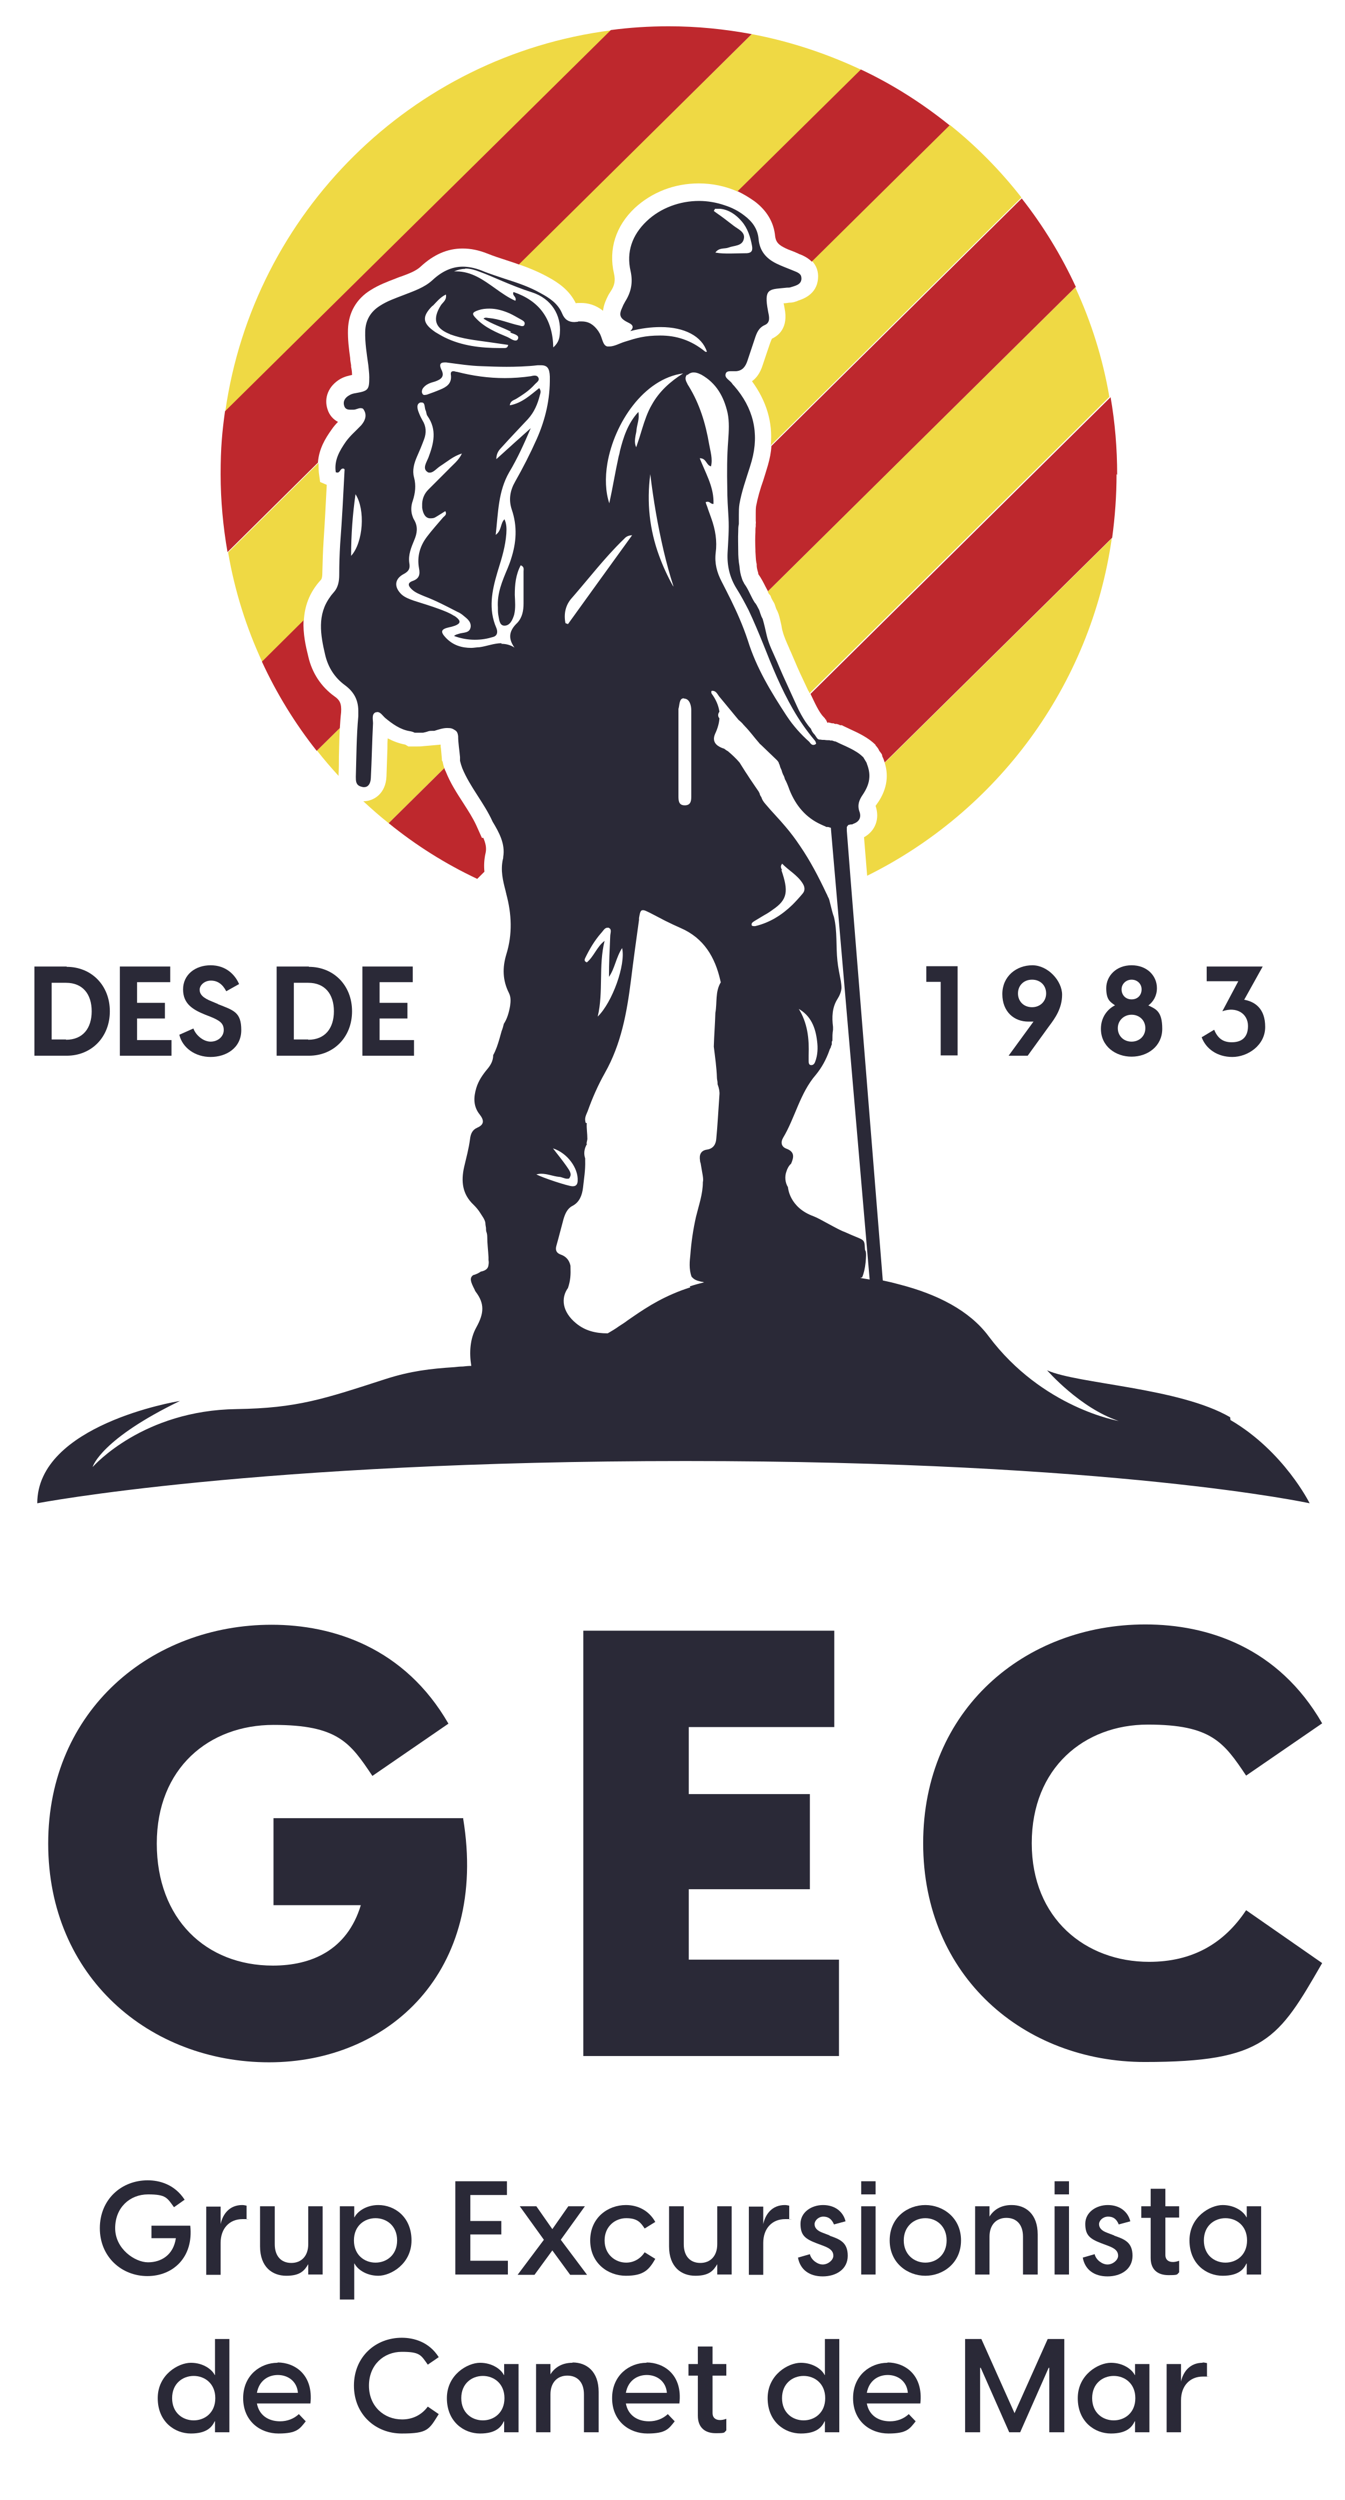 <svg xmlns="http://www.w3.org/2000/svg" id="Capa_1" viewBox="0 0 429.8 798.7"><defs><style>      .st0 {        fill: #be282d;      }      .st1 {        fill: #efd944;      }      .st2 {        fill: #2a2937;      }    </style></defs><g><g><path class="st2" d="M148.1,580.9h-60.7v27.8h27.9c-4.4,14.5-15.9,19.3-28.1,19.3-21.4,0-37.1-14.9-37.1-39s16.7-37.9,37.3-37.9,24.5,5.7,31.6,16.3l24.3-16.7c-14-24.3-36.9-31.6-56.5-31.6-38.3,0-71.4,27.2-71.4,69.9s32.5,69.9,70.6,69.9,70.1-28.9,62-77.9Z"></path><path class="st2" d="M220.1,626v-22.4h38.7v-30.4h-38.7v-21.4h46.5v-30.8h-80.2v135.9h81.7v-30.8h-48Z"></path><path class="st2" d="M367.2,626.8c-20.3,0-37.5-13.8-37.5-37.9s16.8-37.9,37.1-37.9,24.3,5.7,31.4,16.3l24.3-16.7c-14-24.3-36.6-31.6-56.5-31.6-38.5,0-71,27.2-71,69.9s32.4,69.9,70.8,69.9,42.7-7.3,56.7-31.6l-24.3-16.9c-7.1,10.7-17.2,16.5-31,16.5Z"></path></g><g><path class="st2" d="M60.8,711.1h-12.4v4h7.8c-.8,5.4-4.7,7.7-8.9,7.7s-10.5-4.3-10.5-10.9,4.7-10.8,10.5-10.8,6.1,1.1,8.3,4.1l3.4-2.4c-3.2-4.9-8-6.2-11.8-6.2-8.4,0-15.3,6.1-15.3,15.3s7,15.3,15.2,15.3,14.8-6,13.7-16.1Z"></path><path class="st2" d="M77.4,704.5c-4,0-6.2,2.8-6.9,6.1v-5.6h-4.6v21.8h4.6v-10.2c0-4.6,2.8-7.6,7-7.6s.9,0,1.3.1v-4.4c-.5-.1-.9-.2-1.4-.2Z"></path><path class="st2" d="M98.5,704.9v12.1c0,3.8-2.2,6-5.4,6s-5.3-2.1-5.3-6v-12.1h-4.7v12.8c0,6.6,3.9,9.4,8.4,9.4s5.8-1.7,7-3.7v3.3h4.6v-21.8h-4.6Z"></path><path class="st2" d="M120.9,704.5c-4,0-6.8,2.2-7.6,3.9h-.1v-3.5h-4.6v29.8h4.6v-11.5h.1c.8,1.7,3.6,3.9,7.6,3.9s10.6-3.8,10.6-11.3-5.4-11.3-10.6-11.3ZM120,722.9c-3.5,0-6.9-2.4-6.9-7.1s3.4-7.1,6.9-7.1,6.9,2.4,6.9,7.1-3.4,7.1-6.9,7.1Z"></path><path class="st2" d="M150.3,722.3v-8.4h9.9v-4.3h-9.9v-8.3h11.7v-4.4h-16.5v29.8h16.8v-4.4h-12.1Z"></path><path class="st2" d="M179.2,715.6l7.7-10.7h-5.3l-5.1,7.3-5.1-7.3h-5.3l7.7,10.7-8.4,11.2h5.4l5.7-7.8,5.7,7.8h5.4l-8.4-11.2Z"></path><path class="st2" d="M200.1,722.9c-3.5,0-6.9-2.6-6.9-7.1s3.4-7.1,6.9-7.1,4.6,1.3,5.9,3.3l3.4-2.1c-2-3.6-5.5-5.4-9.4-5.4-5.7,0-11.4,4-11.4,11.3s5.7,11.3,11.4,11.3,7.4-1.9,9.4-5.4l-3.4-2.1c-1.3,2-3.4,3.3-5.9,3.3Z"></path><path class="st2" d="M229.2,704.9v12.1c0,3.8-2.2,6-5.4,6s-5.3-2.1-5.3-6v-12.1h-4.7v12.8c0,6.6,3.9,9.4,8.4,9.4s5.8-1.7,7-3.7v3.3h4.6v-21.8h-4.6Z"></path><path class="st2" d="M250.8,704.5c-4,0-6.2,2.8-6.9,6.1v-5.6h-4.6v21.8h4.6v-10.2c0-4.6,2.8-7.6,7-7.6s.9,0,1.3.1v-4.4c-.5-.1-.9-.2-1.4-.2Z"></path><path class="st2" d="M265.1,714.2l-2.1-.8c-2-.7-2.7-1.7-2.7-2.8s1.2-2.4,2.8-2.4,2.7.8,3.4,2.5l3.7-1c-.8-3.2-3.5-5.2-7.2-5.2s-7.2,2.3-7.2,6,1.5,4.8,5.1,6.2l2.4.9c2.1.8,3,1.7,3,3.1s-1.7,2.8-3.4,2.8-3.7-1.5-4.1-3.3l-3.8,1.1c.7,3.9,3.7,6,7.9,6s8-2.2,8-6.6-2.7-5.3-5.8-6.4Z"></path><path class="st2" d="M275.2,704.9v21.8h4.6v-21.8h-4.6ZM275.2,696.9v4.2h4.6v-4.2h-4.6Z"></path><path class="st2" d="M295.7,704.5c-5.7,0-11.4,4-11.4,11.3s5.8,11.3,11.4,11.3,11.4-4,11.4-11.3-5.8-11.3-11.4-11.3ZM295.7,722.9c-3.6,0-6.9-2.6-6.9-7.1s3.3-7.1,6.9-7.1,6.8,2.6,6.8,7.1-3.2,7.1-6.8,7.1Z"></path><path class="st2" d="M323.2,704.5c-3.5,0-5.8,1.7-7,3.7v-3.3h-4.6v21.8h4.6v-12.1c0-3.8,2.2-6,5.4-6s5.3,2.1,5.3,6v12.1h4.7v-12.8c0-6.6-3.9-9.4-8.3-9.4Z"></path><path class="st2" d="M337,704.9v21.8h4.6v-21.8h-4.6ZM337,696.9v4.2h4.6v-4.2h-4.6Z"></path><path class="st2" d="M356,714.2l-2.1-.8c-2-.7-2.7-1.7-2.7-2.8s1.2-2.4,2.9-2.4,2.7.8,3.4,2.5l3.7-1c-.8-3.2-3.5-5.2-7.2-5.2s-7.2,2.3-7.2,6,1.5,4.8,5.1,6.2l2.4.9c2.1.8,3,1.7,3,3.1s-1.7,2.8-3.4,2.8-3.7-1.5-4.1-3.3l-3.8,1.1c.7,3.9,3.7,6,7.9,6s8-2.2,8-6.6-2.7-5.3-5.8-6.4Z"></path><path class="st2" d="M376.8,708.6v-3.7h-4.4v-5.6h-4.7v5.6h-3v3.7h3v12.8c0,3.9,2.4,5.5,5.7,5.5s2.6-.2,3.4-.9v-3.7c-.8.3-1.5.4-2,.4-1.7,0-2.4-1-2.4-2.2v-12h4.4Z"></path><path class="st2" d="M398.4,704.9v3.5h-.1c-.8-1.7-3.6-3.9-7.6-3.9s-10.6,3.8-10.6,11.3,5.4,11.3,10.6,11.3,6.8-2.2,7.6-3.9h.1v3.5h4.6v-21.8h-4.6ZM391.6,722.9c-3.5,0-6.9-2.4-6.9-7.1s3.4-7.1,6.9-7.1,6.9,2.4,6.9,7.1-3.4,7.1-6.9,7.1Z"></path><path class="st2" d="M68.7,747.3v11.5h-.1c-.8-1.7-3.6-3.9-7.6-3.9s-10.6,3.8-10.6,11.3,5.4,11.3,10.6,11.3,6.8-2.2,7.6-3.9h.1v3.5h4.6v-29.8h-4.6ZM61.9,773.3c-3.5,0-6.9-2.4-6.9-7.1s3.4-7.1,6.9-7.1,6.9,2.4,6.9,7.1-3.4,7.1-6.9,7.1Z"></path><path class="st2" d="M88.7,754.9c-5.5,0-11,4-11,11.3s5.4,11.3,11.3,11.3,6.8-1.5,8.7-3.9l-2.2-2.3c-1.6,1.5-3.7,2.3-6,2.3-3.7,0-6.7-1.9-7.4-5.7h17.1c1-9.2-5-13.1-10.5-13.1ZM82.1,764.5c.7-3.9,3.6-5.7,6.7-5.7s6.1,1.9,6.4,5.7h-13.1Z"></path><path class="st2" d="M128.5,773c-5.8,0-10.6-4.2-10.6-10.8s4.7-10.8,10.5-10.8,6.1,1,8.3,4.1l3.5-2.4c-3.1-4.9-8-6.2-11.8-6.2-8.4,0-15.3,6.1-15.3,15.3s6.9,15.3,15.3,15.3,8.7-1.3,11.8-6.2l-3.5-2.4c-2.2,3-5.3,4.1-8.2,4.1Z"></path><path class="st2" d="M161.1,755.3v3.5h-.1c-.8-1.7-3.6-3.9-7.6-3.9s-10.6,3.8-10.6,11.3,5.4,11.3,10.6,11.3,6.8-2.2,7.6-3.9h.1v3.5h4.6v-21.8h-4.6ZM154.3,773.3c-3.5,0-6.9-2.4-6.9-7.1s3.4-7.1,6.9-7.1,6.9,2.4,6.9,7.1-3.4,7.1-6.9,7.1Z"></path><path class="st2" d="M182.9,754.9c-3.5,0-5.8,1.7-7,3.7v-3.3h-4.6v21.8h4.6v-12.1c0-3.8,2.2-6,5.4-6s5.3,2.1,5.3,6v12.1h4.7v-12.9c0-6.6-3.9-9.4-8.3-9.4Z"></path><path class="st2" d="M206.6,754.9c-5.5,0-11,4-11,11.3s5.4,11.3,11.3,11.3,6.8-1.5,8.7-3.9l-2.2-2.3c-1.6,1.5-3.7,2.3-6,2.3-3.7,0-6.7-1.9-7.4-5.7h17.1c1.1-9.2-5-13.1-10.5-13.1ZM200,764.5c.7-3.9,3.6-5.7,6.7-5.7s6.1,1.9,6.4,5.7h-13.1Z"></path><path class="st2" d="M232.1,759v-3.7h-4.4v-5.6h-4.7v5.6h-3v3.7h3v12.8c0,3.9,2.4,5.6,5.7,5.6s2.6-.2,3.4-.9v-3.7c-.8.3-1.5.4-2,.4-1.7,0-2.4-1-2.4-2.2v-12h4.4Z"></path><path class="st2" d="M263.6,747.3v11.5h-.1c-.8-1.7-3.6-3.9-7.6-3.9s-10.6,3.8-10.6,11.3,5.4,11.3,10.6,11.3,6.8-2.2,7.6-3.9h.1v3.5h4.6v-29.8h-4.6ZM256.8,773.3c-3.5,0-6.9-2.4-6.9-7.1s3.4-7.1,6.9-7.1,6.9,2.4,6.9,7.1-3.4,7.1-6.9,7.1Z"></path><path class="st2" d="M283.6,754.9c-5.5,0-11,4-11,11.3s5.4,11.3,11.3,11.3,6.8-1.5,8.7-3.9l-2.2-2.3c-1.6,1.5-3.7,2.3-6,2.3-3.7,0-6.7-1.9-7.4-5.7h17.1c1-9.2-5-13.1-10.5-13.1ZM277,764.5c.7-3.9,3.6-5.7,6.7-5.7s6.1,1.9,6.4,5.7h-13.1Z"></path><path class="st2" d="M334.8,747.3l-10.6,23.7-10.6-23.7h-5.2v29.8h4.8v-20.6h.2l9.1,20.6h3.5l9.1-20.6h.2v20.6h4.8v-29.8h-5.2Z"></path><path class="st2" d="M362.7,755.3v3.5h-.1c-.8-1.7-3.6-3.9-7.6-3.9s-10.6,3.8-10.6,11.3,5.4,11.3,10.6,11.3,6.8-2.2,7.6-3.9h.1v3.5h4.6v-21.8h-4.6ZM355.9,773.3c-3.5,0-6.9-2.4-6.9-7.1s3.4-7.1,6.9-7.1,6.9,2.4,6.9,7.1-3.4,7.1-6.9,7.1Z"></path><path class="st2" d="M384.3,754.9c-4,0-6.2,2.8-6.9,6v-5.6h-4.6v21.8h4.6v-10.2c0-4.6,2.8-7.6,7-7.6s.9,0,1.3.1v-4.4c-.5-.1-.9-.2-1.4-.2Z"></path></g></g><path class="st2" d="M393.1,452.8c-16.3-9.5-48.8-10.6-58.5-15,0,0,10.5,12.1,22.9,16.2,0,0-24.4-4.1-41.6-27.1-6.1-8.2-16.4-13.4-28.4-16.5-.9-.2-1.8-.5-2.7-.7-.9-.2-1.8-.4-2.7-.6l-10.2-127-1.3-16.7c0,0,0-.1,0-.2,0-.1,0-.3,0-.4,0-.1,0-.3,0-.4h0c0-.1,0-.1,0-.1,0,0,0,0,0,0,0-.2.2-.3.3-.5.1-.2.3-.3.5-.3.2,0,.3-.1.5-.1h.3c.2,0,.3-.1.5-.2,2-.7,2.6-2.2,1.9-4-.7-2.1,0-3.7,1.1-5.3,1.2-1.8,2-3.6,2.1-5.5.1-1.4-.2-2.9-.8-4.4,0-.2-.1-.3-.2-.5-.3-.5-.6-1-.9-1.5,0,0-.1-.2-.2-.2-2.2-2.2-5.7-3.4-8.7-4.9-.4,0-.7-.2-1.1-.3-.2,0-.4,0-.6,0,0,0,0,0,0,0,0,0,0,0-.2-.1-.5,0-1.1,0-1.6-.1-.5,0-.9,0-1.3-.1-.1,0-.2,0-.3,0-.5,0-.9-.5-1.1-.9-.2-.2-.3-.5-.5-.7-.5-.5-.9-1.1-1.1-1.7,0,0,0-.1-.1-.2-1.2-1.3-2.2-2.9-3.1-4.5-.5-.9-.9-1.7-1.3-2.6-.9-1.9-1.7-3.8-2.6-5.7-1.3-2.8-2.6-5.7-3.8-8.6-1.2-2.8-2.6-5.4-3.3-8.4-.4-1.8-.8-3.6-1.3-5.3-.3-.5-.5-1-.7-1.6l-.4-1.2c-.3-.6-.6-1.1-.9-1.7,0,0-.2-.2-.2-.3,0,0-.1-.2-.2-.2-1.3-1.9-2-4.2-3.4-6.1,0-.1-.2-.2-.2-.4-.2-.3-.4-.7-.6-1.3-.5-1.4-.7-2.7-.8-4-.3-1.6-.4-3.3-.4-4.9,0-2-.1-4.1,0-6.1,0-.8,0-1.6.2-2.5,0-.3,0-.5,0-.8,0-.7,0-1.3,0-2,0-1.2,0-2.4.2-3.6.7-4,2.1-7.9,3.3-11.7.2-.7.4-1.3.6-2,2.5-9,.5-17-5.6-24-.2-.2-.5-.5-.6-.7-.7-1.1-2.6-1.8-2.1-3.2.2-.7.9-.8,1.6-.8s1,0,1.4,0,.3,0,.4,0c2-.2,2.9-1.5,3.5-3.2.8-2.4,1.6-4.8,2.4-7.2.6-1.8,1.2-3.5,3.3-4.4,1.7-.8,1.3-2.6,1-4-.1-.6-.2-1.2-.3-1.7-1-6.3,1.2-5.6,6.3-6.2,0,0,.2,0,.2,0,.3,0,.6,0,.9-.1,1.5-.5,3.4-.8,3.5-2.7,0-.6-.1-1.1-.4-1.4-.6-.7-1.7-1-2.6-1.4-1.7-.7-3.4-1.3-5-2.1-3.3-1.6-5.4-4.1-5.7-7.9-.3-3.2-2-5.5-4.5-7.4-1.9-1.5-4.1-2.6-6.3-3.3-2.6-.9-5.5-1.4-8.2-1.4-6.1,0-12.3,2.2-16.8,6.5-4.6,4.4-6.5,9.8-5.1,15.9.8,3.6.2,6.7-1.7,9.7-.2.4-.4.7-.6,1.1-.1.2-.2.5-.3.7-1.3,2.7-.8,3.7,2.1,5.1q2.1,1,.4,2.6c3.4-.9,6.7-1.3,9.7-1.3,7.6,0,13.2,2.9,14.8,7.9-.1,0-.3,0-.4,0s0,0-.1,0c-4.6-3.8-9.4-5.2-14.4-5.2s-7.6.8-11.4,2c-1.6.5-3.3,1.5-4.9,1.5s-.4,0-.6,0c-1.6-.3-1.6-2.9-2.6-4.4-.1-.2-.2-.3-.3-.5-1.4-2-3-3.1-5.3-3.1s-.8,0-1.2.1c-.4,0-.8.1-1.2.1-1.8,0-3.1-.8-3.9-2.8-1.3-3.1-4-4.9-6.8-6.4-3.5-2-7.3-3.3-11.1-4.5-2.6-.9-5.3-1.7-7.9-2.8-2.1-.8-4.1-1.2-5.9-1.2-3.5,0-6.7,1.5-9.7,4.3-2.6,2.4-6,3.5-9.3,4.8-2.6,1-5.2,1.9-7.5,3.4-3,1.9-4.6,4.6-4.7,8.2-.1,3.6.5,7.2,1,10.8.1,1.3.3,2.5.3,3.8,0,4-.3,4.4-4.3,5.1-.7.1-1.5.3-2.1.7-1.3.7-2.1,1.9-1.6,3.4.3,1,1.1,1.2,1.9,1.2s.8,0,1.1,0c.7,0,1.5-.5,2.2-.5s.9.2,1.2.8c.5.9.5,1.9.2,2.7-.2.7-.7,1.4-1.2,2-1.6,1.7-3.4,3.2-4.8,5.1-2.1,3-3.9,6.1-3.3,9.9.2,0,.4.1.5.1.9,0,.9-1.3,1.8-1.3h0c.4,0,.6.3.5.6-.4,7.8-.8,15.7-1.4,23.5-.2,3.3-.3,6.6-.3,9.9,0,2.1-.4,4.1-1.8,5.6-.4.5-.8.9-1.1,1.4-4.2,5.7-3.1,12.1-1.6,18.5.9,3.9,3,7.3,6.3,9.7,3.1,2.3,4.4,5,4.3,8.8,0,.4,0,.7,0,1.1-.6,6.4-.6,12.9-.8,19.4,0,1.3,0,2.6,1.6,3.1.3.1.7.2,1,.2,1.3,0,2.1-1,2.2-2.9.3-5.8.4-11.7.7-17.5,0-1.2-.5-2.9.8-3.5.2,0,.4-.1.6-.1,1,0,1.7,1.2,2.5,1.9,2.3,1.9,4.8,3.7,7.8,4.2.7.1,1.2.3,1.6.5.2,0,.5,0,.7,0h0c.7,0,1.3,0,2,0,.1,0,1.3-.3,1.5-.4.5-.2,1-.2,1.6-.2s.3,0,.5,0c1.3-.4,2.7-.9,4.1-.9s1.7.2,2.5.7c.7.4.9,1.1,1,1.9,0,2.2.4,4.4.6,6.7,0,.4,0,.8,0,1.2.2.8.4,1.5.7,2.3,2.5,6.1,7,11.1,9.7,17.1,0,0,0,0,0,0,2.1,3.5,4.1,7.1,3.4,11.3h0c0,.2,0,.5-.1.7-.8,3.6,0,6.9.9,10.3,0,.3.2.6.2.9,1.7,6.3,2,12.8,0,19.2-1.3,4.3-1.2,8.3.8,12.3.7,1.4.6,2.7.4,4.2-.4,2.3-1,4.2-2,5.7-.2.8-.4,1.6-.7,2.3-.2.8-.5,1.7-.7,2.5-.5,1.7-1.1,3.6-2,5.2,0,1.8-.8,3.2-1.9,4.5-1.5,1.8-2.8,3.7-3.5,6-.9,3-1,5.9,1.1,8.5,1.4,1.8,1.5,3.2-.8,4.2-1.6.7-2.1,2-2.3,3.6-.4,3.1-1.2,6-1.9,9-1,4.5-.6,8.6,3,12,.8.8,1.6,1.7,2.2,2.7.3.5.6.9.9,1.4.3.5.6,1.1.7,1.7,0,.5.1,1,.2,1.6,0,0,0,0,0,0,0,.4,0,.8.1,1.2.2.5.3,1.1.3,1.7,0,2.2.3,4.3.4,6.5,0,.3,0,.6,0,.9.1.5.1,1,0,1.5-.1,1.3-1,1.8-2.1,2.1-.1,0-.2,0-.4.1-.7.5-1.6.9-2.4,1.1-1.2.9-.9,2,.5,4.7,0,.2.2.4.3.6,2.9,3.8,2.7,6.9.2,11.4-2,3.6-2.3,8-1.6,12.3-.9,0-1.8.1-2.7.2-.9,0-1.8.1-2.7.2-7.6.5-13.9,1.2-22,3.8-19.8,6.4-28.2,9.3-47.6,9.6-29.9.4-45.5,18-46,18.5.1-.4,2.9-9,27.9-21.1-1.4.2-45.6,7.7-45.6,32.7,0,0,69.7-13.5,207.2-13.5s199.4,13.5,199.4,13.5c0,0-8.2-16.6-25.3-26.6ZM112.2,177.6c0-6.9.5-13.3,1.4-19.7,3.2,4.9,2.5,15.4-1.4,19.7ZM228.5,66.7c.2,0,.4,0,.6,0,.3,0,.7,0,1,0,2.8.3,5,1.8,6.9,4,1.9,2.2,2.8,5,3.3,7.8.3,1.5-.1,2.3-1.6,2.4-1.8,0-3.5.1-5.3.1s-3.1,0-4.8-.3c1.2-1.7,2.9-1.1,4.2-1.6,1.8-.7,4.4-.4,4.9-2.8.5-2.2-1.9-3.1-3.3-4.2-1.8-1.4-3.6-2.8-5.5-4.1-.3-.2-.5-.4-.8-.6.1-.2.3-.5.4-.7ZM219.6,119.9c.6-.6,1.3-.9,2-.9s1,.1,1.6.3c.3.1.6.3.9.4,4.8,2.7,7.2,7,8.4,12.2.6,2.9.4,5.9.2,8.8-.4,5.1-.4,10.1-.3,15.2,0,3.2.2,6.4.4,9.6.2,3.7-.1,7.4-.3,11.1-.2,4.2.7,8,2.9,11.5,1.4,2.2,2.6,4.5,3.8,6.8,1.7,3.6,3.2,7.2,4.7,10.9,2.8,7.1,5.7,14.2,9.5,20.8,2,3.5,4.3,6.8,6.9,9.9.3.3.4.7.5,1.1-.3.3-.6.4-.9.4-.6,0-1-.6-1.3-1-2.7-2.4-5.1-5.1-7.1-8.1,0,0-.1-.2-.2-.3-4.9-7.5-9.6-15.2-12.3-23.9-.8-2.4-1.7-4.8-2.7-7.1-1.7-4-3.7-7.9-5.7-11.8-1.5-2.9-2.3-5.8-1.9-9.2.5-3.7-.1-7.4-1.4-11-.4-1.2-.9-2.4-1.3-3.7-.2-.5-.4-1-.5-1.5.2,0,.4-.1.6-.1.5,0,.8.3,1.1.5.2.1.4.2.6.2s.1,0,.2,0c0-.3,0-.7,0-1-.1-4.8-2.6-9-4.4-13.6h0c2.2,0,2,2.2,3.6,2.6.6-2.4-.2-4.8-.6-7.1-1.1-6.5-3-12.8-6.5-18.5-.2-.3-.4-.6-.5-.9-.5-.9-.9-1.9,0-2.9ZM218.6,223.2c1.7,0,2.3,2.1,2.3,3.7,0,4.8,0,9.5,0,14.3h0c0,4.3,0,8.7,0,13,0,1.4,0,3-1.9,3.1h-.2c-2,0-2-1.6-2-3.1,0-8.8,0-17.6,0-26.4,0-.4,0-.9,0-1.3.4-1.3.2-3.4,1.7-3.4h0ZM194.1,148c2.2-12.8,11.6-27,24.2-28.7-4.1,2.6-7.6,5.7-10,10-1.4,2.4-2.3,5.1-3.1,7.7-.6,2-1.2,3.9-1.9,5.9-.6-1.3-.4-2.5-.2-3.8h0c.1-.6.3-1.2.3-1.8.2-1.8,1-3.5.6-5.7-3.4,3.7-4.8,8.1-5.9,12.5-.1.6-.2,1.1-.4,1.7-1.1,5-1.9,10-3,15-1.2-3.6-1.4-8.1-.6-12.8ZM215.1,187.3c-1.8-3.2-3.3-6.5-4.5-9.8-3-8.2-4-16.9-2.8-26,1,8.3,2.4,16.5,4.3,24.6.9,3.8,1.9,7.5,3.1,11.2ZM182.7,191.1c5.5-6.3,10.6-13,16.6-18.8.5-.5,1-1.2,2.7-1.3-7.1,9.8-13.8,19.1-20.5,28.4-.3-.1-.5-.2-.8-.3-.6-2.9,0-5.8,2-8ZM187.4,307.4c-.8-.3-.6-.9-.4-1.3,1.4-2.9,3-5.6,5.1-8,.6-.6,1.1-1.7,2-1.7s.3,0,.5.1c1,.4.4,1.7.4,2.6-.2,4.3-.4,8.6-.4,13,1.9-2.7,2.2-6.1,4.2-9.2,1.2,5.3-3.1,17.3-7.8,21.9,1.9-8,.2-16.2,2.2-24.2-2.5,1.9-3.4,5-5.7,6.9ZM184.6,377.2c0,1-.4,1.8-1.5,1.8s-.1,0-.2,0c-1.3,0-9.8-2.8-11.5-3.8.5-.1,1-.2,1.5-.2,2,0,3.8.8,5.7,1,.8,0,1.8.6,2.6.6s.7-.1.9-.5c.8-1.2-.5-2.6-1.2-3.7-1.2-1.7-2.5-3.3-4.2-5.5,4.7,1.5,8.1,6.4,7.9,10.3ZM148.7,85.8c1.5,0,3,.4,4.5,1,2.5.9,4.9,2,7.3,3,3.1,1.3,6.3,2.6,9.5,3.6,6.2,2,9.4,7.3,8.9,13.1-.1,1.4-.3,2.9-2.1,4.5-.2-9.2-4.5-14.9-12.7-17.7-.6,1.2,1.1,1.4.6,2.8-2.3-1-4.4-2.5-6.5-4-3.8-2.7-7.5-5.4-12.5-5.4s-.4,0-.6,0c1.2-.5,2.4-.8,3.5-.8ZM163,106.2c1,.5,3.1.8,2.5,2.1-.2.4-.4.5-.8.5-.8,0-1.8-.8-2.5-1.1-3.6-1.5-7.2-3-10-5.9-1.5-1.5-1.4-2,.7-2.7,1.2-.4,2.3-.5,3.5-.5,2.2,0,4.3.6,6.4,1.5,1.3.6,2.6,1.4,3.9,2.1.5.3,1.2.7.9,1.5-.1.4-.4.5-.7.5s-.6-.1-.9-.2c-3.3-.7-6.4-2.1-9.8-2.4-.3,0-.5-.1-.8-.1s-.6,0-.9.3c2.8,1.8,5.9,2.7,8.8,4.2ZM138.3,97.7c1.2-1.2,2.3-2.7,4.2-3.6.3,1.8-1,2.5-1.6,3.4-2.7,4.3-2,7.2,2.5,9.1.1,0,.3.1.4.2,4,1.5,8.2,1.9,12.4,2.5,2.1.3,4.1.6,6.2.9-.2,1-.8,1-1.3,1-.4,0-.9,0-1.3,0-6.2,0-12.2-.7-17.7-3.4-1-.5-2-1.1-3-1.7-4.1-2.8-4.4-4.9-.9-8.4ZM160.3,205.5c-2.5,0-4.8,1-7.2,1.3-.8,0-1.7.2-2.5.2-3,0-5.8-.8-8.1-3.2-1.9-2-1.6-2.8,1.1-3.4.6-.1,1.2-.3,1.8-.5,1.8-.7,1.9-1.5.4-2.7-.3-.2-.5-.4-.8-.5-1.4-.9-3-1.5-4.6-2.1-2.7-1-5.4-1.8-8.2-2.7-1.4-.5-2.8-1-3.9-2-2.4-2.3-2.3-4.9.7-6.5,1.7-.9,2.1-1.8,1.8-3.5-.4-2.6.6-5,1.6-7.4.9-2.1,1.2-4.2,0-6.3-.4-.6-.6-1.3-.8-2-.3-1.4-.2-2.8.3-4.2.8-2.5,1.1-4.9.4-7.5-.6-2.2,0-4.4.9-6.5.8-1.8,1.6-3.7,2.3-5.6.8-2.1.7-4.2-.5-6.1-.4-.7-.8-1.5-1.1-2.3-.5-1.2-1-2.9.4-3.4.2,0,.3,0,.5,0,1.1,0,.8,1.7,1.2,2.5.3.6.2,1.3.6,1.8,3.1,4.4,2,8.8.3,13.3-.6,1.5-2,3.5-.3,4.6.2.2.5.2.8.2,1.1,0,2.2-1.4,3.3-2.1,2.2-1.4,4.2-3.2,6.9-4-1,2.2-2.9,3.6-4.4,5.2-2.1,2.1-4.2,4.2-6.3,6.3-1.3,1.3-1.9,2.8-2,4.5,0,.4,0,.9,0,1.3.3,2.2,1.2,3.4,2.6,3.4s1.5-.3,2.4-.8c.8-.5,1.6-1,2.4-1.5.6,1.1-.2,1.5-.7,2-1.7,2-3.5,4-5.1,6.1-2.3,3-3.3,6.4-2.6,10.2.4,2,0,3.3-2,4-2,.7-1.3,1.8-.2,2.8,1.1,1,2.5,1.5,3.9,2.1,3.7,1.4,7.1,3.2,10.6,5,0,0,0,0,0,0,.5.2,1,.5,1.4.8,1.3,1.1,3,2.1,2.8,4-.3,2.1-2.4,1.7-3.8,2.2-.5.2-1,.2-1.5.7,2.2.8,4.4,1.2,6.6,1.2s3.9-.3,5.9-.9c1.4-.4,1.5-1.7,1-2.9-2.6-6-1.4-11.8.3-17.6.1-.3.2-.7.3-1,1.2-3.8,2.3-7.5,2.6-11.5.1-1.6.1-3.1-.6-4.6-1.4,1.4-.8,3.5-2.8,5,.8-7.2.8-13.9,4.3-20,2.7-4.5,4.8-9.2,6.9-14.1-3.5,3.1-7,6.3-11,9.9,0-2.2,1.1-3.1,1.9-4,2.7-3,5.5-5.9,8.2-8.8,2-2.2,3.1-4.8,3.8-7.6.2-.7.5-1.4-.2-2.3,0,0,0,0,0,0-2.8,2.2-5.5,4.8-9.4,5.5.2-1.5,1.3-1.6,2.1-2.1,2.1-1.3,4.1-2.6,5.8-4.5.6-.7,1.8-1.3,1.2-2.3-.2-.4-.6-.6-1.1-.6s-.9.1-1.3.2c-2.8.4-5.6.6-8.3.6-5.2,0-10.2-.7-15.3-2-.4,0-.7-.2-1.1-.2-.6,0-1,.3-.8,1.3.3,2.7-1.5,3.8-3.5,4.6-1.4.6-2.8,1.1-4.2,1.6-.2,0-.5.1-.7.1s-.5,0-.7-.4c-.3-.5-.2-1,0-1.5.9-1.5,2.5-2,4-2.4,2-.7,3.2-1.6,2-3.9-.7-1.5-.3-2.2,1-2.2s.4,0,.6,0c3.8.5,7.6,1.1,11.4,1.2,2.6.1,5.3.2,7.9.2s6.6-.1,9.9-.5c.4,0,.8,0,1.1,0,2,0,2.7,1,2.8,3.6,0,.1,0,.2,0,.3.1,6.9-1.4,13.4-4.2,19.7-2.1,4.7-4.4,9.2-6.9,13.6-1.6,2.8-2.1,5.7-1.1,8.8,1.9,5.5,1.5,10.7-.2,15.9-.3,1-.7,2-1.1,3-1.7,4-3.4,8-3.1,12.5,0,.7,0,1.5.1,2.2.3,1.4.3,3.5,1.9,3.6h.1c1.8,0,2.6-1.9,3.1-3.5.5-2.1.3-4.2.2-6.3,0-3.3.3-6.5,1.9-9.5,1.2.5.9,1.3.9,2,0,3.4,0,6.8,0,10.2,0,2.3-.4,4.5-2,6.2-2.4,2.3-3.2,4.7-.9,7.9-1.4-.9-2.8-1.2-4.2-1.2ZM220.6,411.3c-1,.3-2,.7-2.9,1-7.4,2.8-12.3,6.2-17.2,9.6h0c-.9.7-1.9,1.3-2.8,1.9h0c-1.1.8-2.3,1.5-3.5,2.2h-.1c-3.7,0-7.1-.8-10-3.2-4.5-3.7-4.9-8.1-2.6-11.3.8-2.4.9-4.2.8-6.8,0-.1,0-.2,0-.3-.4-1.8-1.4-3-3.2-3.6-1.3-.5-1.7-1.4-1.3-2.8.8-2.8,1.5-5.7,2.3-8.6.5-1.6,1.2-3.3,2.8-4.1,2.3-1.2,3.1-3.4,3.4-5.8.3-2.8.8-5.7.7-8.6,0-.3,0-.5,0-.8-.5-1.4-.4-3.1.7-4.8-.1.2-.2.2-.2.2-.2,0,.2-1.3.2-1.6,0-1.8-.3-3.3-.2-5.1-.1,0-.2,0-.3,0-.6-1.6.2-2.7.6-3.8,1.5-4.2,3.3-8.3,5.5-12.2,5.2-9.2,7-19.2,8.3-29.4.8-6.5,1.7-13,2.6-19.5,0-.2,0-.4,0-.6.3-1.8.5-2.5,1.2-2.5s1.1.3,2.2.8c1.7.9,3.3,1.7,5,2.6h0c1.6.8,3.3,1.6,4.9,2.3,7.4,3.2,11,9.3,12.7,16.8,0,.2.2.5.1.6-1.8,3-1.1,6.4-1.7,9.7-.1,3.6-.4,7.2-.5,10.8.4,3.3.9,6.7,1,10,0,.5.2,1,.2,1.6,0,.1,0,.3,0,.4.5,1.3.7,2.5.6,3.4-.4,5.6-.6,9.8-1,13.9-.1,1.8-.9,3.3-3,3.6-2,.3-2.5,1.7-2.2,3.5,0,.3.1.6.2.9.5,3.2,1,4.9.7,6,0,3.8-1.3,7.4-2.2,11.1-.9,4-1.5,8.1-1.8,12.2-.2,1.8-.5,4.5.4,6.9.8.9,1.4,1.2,3.1,1.6.3,0,.6.1.9.2-1.6.4-3.1.8-4.6,1.3ZM249.9,278c-.2-.5-.7-1.1,0-2,0,0,0,0,0,0,0,0,0,0,0-.1h0c2.1,2.2,4.8,3.6,6.5,6.2.8,1.2,1,2.4,0,3.5-1,1.2-2.1,2.4-3.2,3.5h0c-3.3,3.2-7.2,5.7-11.9,6.8,0,0-.1,0-.2,0-.2,0-.5,0-.7-.1,0,0-.2-.1-.2-.2-.2-.8.6-1.1,1-1.4,1-.6,2-1.2,3-1.8,1.1-.6,2-1.2,2.8-1.8,4.7-3.2,5-5.9,2.7-12.6ZM255,322.2c4.2,2.3,5.6,6.2,6.1,10.4.3,2.2.2,4.5-.6,6.6-.2.6-.6,1.1-1.2,1.1h-.1c-.8,0-.8-.9-.8-1.5,0-.5,0-1.1,0-1.6.2-5.3-.3-10.4-3.3-15.1ZM275.5,408.1c.5-1.1.9-2.8,1.1-4.7.4-4.1-.1-3.5-.2-4.2-.2-3.8,0-2.6-6.5-5.6-2.1-.7-7.8-4.2-9.9-5-7.8-2.8-8.2-9.2-8.2-9.3-.9-1.4-1.1-3.4-.5-5,.3-1,.8-1.9,1.5-2.5.9-2.1,1.2-3.8-1.5-4.8-1.6-.6-1.9-2-1.1-3.4,3.9-6.5,5.4-14.3,10.5-20.2,1.9-2.3,3.3-4.9,4.3-7.7.1-.4.3-.7.5-1.1,0-.3.2-.6.3-.9,0-.2,0-.4,0-.6,0-.2,0-.4.2-.6,0-1.2,0-2.4.2-3.5,0-.2,0-.3,0-.5v-.2c0,0,0-.2,0-.2-.4-3.1-.3-6.2,1.4-8.9.7-1.1,1.2-2.3,1.3-3.5,0-.8-.1-1.5-.2-2.2-.4-2.2-.9-4.4-1.1-6.5-.5-4.6,0-9.4-1.1-14-.5-1.3-.8-2.8-1.2-4.3-.1-.4-.2-.8-.3-1.2-.1-.3-.2-.6-.4-.9-.2-.4-.3-.8-.5-1.1-2.5-5.3-5.2-10.5-8.5-15.3h0c-1.4-2.1-2.9-4.1-4.6-6.1-2-2.4-4.3-4.7-6.3-7.1-.8-.9-1.2-1.6-1.4-2.3-.3-.4-.5-.8-.6-1.3,0-.1-.2-.2-.2-.4-1.2-1.8-2.5-3.6-3.7-5.5l-.6-.9c-.6-.9-1.1-1.8-1.7-2.7,0,0-.1-.2-.2-.3-1.1-1.3-2.4-2.5-3.7-3.6-.4-.2-.8-.5-1.2-.8-.7-.2-1.4-.5-2.1-1-1.3-1-1.4-2.3-.8-3.7.8-1.7,1.3-3.4,1.4-5-.6-.6-.5-1.5,0-2.1-.3-2-1.1-3.9-2.5-5.8-.1-.2-.1-.4-.1-.6s.1-.2.2-.3c0,0,0,0,.1,0,1.2,0,1.6,1,2.2,1.8,2.1,2.5,4.1,5,6.2,7.5.6.5,1.2,1,1.7,1.7,0,0,.1,0,.2.2,1.7,1.7,3.1,3.7,4.7,5.5,0,0,.2.2.2.3.1,0,.3.2.4.3,1.7,1.6,3.3,3.2,5,4.8.3.3.6.7.7,1,0,0,0,0,0,.1,0,.1.1.2.2.4.1.4.2.7.3,1,.2.4.4.8.5,1.3.1.3.2.5.3.8.3.5.5,1,.6,1.5.4.7.9,1.8,1.5,3.5,2,5,5.2,8.8,10,11,.4.2.7.3,1.1.5.2,0,.4.2.6.3.4,0,.8,0,1.2.2.1,0,.2,0,.3.1l1.7,19.7,10.7,124.6c-1-.2-2-.3-3-.5Z"></path><g><path class="st1" d="M354.6,126.7l-95.9,94.8c-.1-.3-.2-.6-.4-.8-.5-1.1-1-2.1-1.5-3.2-1.4-2.9-2.6-5.7-3.7-8.3-.3-.8-.7-1.5-1-2.3-.8-1.8-1.6-3.6-2-5.2-.2-.6-.3-1.3-.4-1.9-.3-1.2-.5-2.4-.9-3.6l-.2-.5-.2-.5c-.2-.3-.3-.6-.4-.8-.1-.4-.3-.8-.4-1.2l-.2-.5-.3-.5c-.2-.3-.4-.7-.6-1.1l-.3-.8-.6-.7h0c0-.2-.2-.4-.3-.6l98.3-97.2c5.1,11,8.8,22.7,10.9,35Z"></path><path class="st1" d="M355.3,171.8c-6.7,47.5-36.8,87.5-78.2,108l-1-12.3c3.6-2,5.1-5.9,3.7-10,0-.1.2-.3.4-.6,3.7-5.1,3.6-9.8,2.5-13.2h0s72.7-71.8,72.7-71.8Z"></path><path class="st1" d="M101.2,239.9l7.4-7.3c-.2,3.1-.2,6.1-.3,9.1,0,1.8,0,3.7-.1,5.5,0,.2,0,.5,0,.7-2.4-2.6-4.7-5.3-6.9-8.1Z"></path><path class="st1" d="M141.4,243.2c.2.8.3,1.5.6,2.2l-17.8,17.6c-2.8-2.2-5.5-4.6-8.1-7,3.4,0,7.2-2.5,7.4-8,.1-3,.2-5.9.3-8.8,0-1.1,0-2.2.1-3.3,1.7.9,3.5,1.6,5.6,2l1,.6h1.4s.2,0,.2,0h.7c.9,0,1.7,0,2.4-.1l5.6-.5c0,.4,0,.8.1,1.2.1,1.2.2,2.2.3,3.3v.4s.1.4.1.4Z"></path><path class="st1" d="M246.3,142.3c.7-7.4-1.4-14.2-6-20.5,1.4-1,2.6-2.6,3.4-5.1.8-2.4,1.6-4.8,2.4-7.1.2-.5.4-1.1.6-1.4,2.1-1,5.3-3.5,4-9.8h0c-.1-.6-.2-1.1-.3-1.5.6,0,1.2-.1,1.8-.2h0c.4,0,1.2,0,2.2-.4.2,0,.4-.1.5-.2,1.5-.5,6.1-1.9,6.5-7.1.2-2.2-.5-4.1-1.9-5.6l44-43.5c8.5,6.8,16.2,14.6,22.9,23.2l-80,79.1Z"></path><path class="st1" d="M72.1,131.4L195.2,9.7c-63.7,8.2-114.2,58.3-123.2,121.7Z"></path><path class="st1" d="M102.3,154l2.1.9c0,0,0,.2,0,.3-.3,5.8-.6,11.8-1,17.7-.2,3.1-.3,6.3-.4,10.2,0,1.5-.3,2-.4,2.1-3.9,4.2-5.3,8.8-5.5,13.1l-13.3,13.2c-5.1-11-8.8-22.7-10.9-35l28.9-28.6c0,1,0,2.1.1,3.2l.4,2.9Z"></path><path class="st1" d="M275.1,22.3l-39.4,38.9c-3.8-1.7-8-2.6-12.4-2.6-7.8,0-15,2.8-20.5,7.9-6,5.7-8.4,13.1-6.6,20.9.5,2.2.2,3.8-1,5.6-.3.5-.6.9-.9,1.5-.5,1-1.4,2.8-1.6,4.8-2.5-2-5-2.5-7-2.5s-1.1,0-1.7.1c-2-4.1-5.4-6.5-8.9-8.4-3.1-1.7-6.3-3-9.5-4.1L240.2,10.9c12.2,2.3,23.9,6.2,34.8,11.3Z"></path><path class="st0" d="M356.8,151.5c0,6.9-.5,13.6-1.4,20.3l-72.7,71.8c-.2-.6-.4-1.3-.7-1.8l-.2-.8-.5-.7c-.2-.2-.4-.5-.5-.8l-.3-.5-.4-.5c0-.1-.2-.2-.3-.3h0c0,0,0-.2,0-.2-2.4-2.4-5.5-3.8-8.3-5.1-.6-.3-1.3-.6-1.9-.9l-.6-.3h-.7c0-.2-.2-.2-.3-.2l-.6-.2h-.6c0,0-.4-.2-.4-.2h-.5s-1.2-.3-1.2-.3l-.3.2s0,0,0,0h0s0,0,0,0c0,0,0,0,0-.1l-.2-.4-.2-.4v-.2c-.1,0-.2,0-.2,0l-.2-.4-.3-.3c-.8-.8-1.5-1.9-2.3-3.4-.7-1.3-1.3-2.7-2-4.1l95.9-94.8c1.4,8.1,2.1,16.3,2.1,24.8Z"></path><path class="st0" d="M109,227.6c-.2,1.7-.3,3.4-.4,5l-7.4,7.3c-6.9-8.7-12.8-18.3-17.5-28.5l13.3-13.2c-.2,4.3.7,8.3,1.5,11.5,1.2,5.3,4.1,9.7,8.4,12.8,1.6,1.1,2.3,2.2,2.1,5.1Z"></path><path class="st0" d="M303.4,40.1l-44,43.5c-1-1-2.3-1.8-3.9-2.4-.2,0-.3-.1-.4-.2-.6-.2-1.1-.5-1.7-.7-1.1-.4-2.1-.8-3-1.3-2-1-2.5-2.1-2.7-3.5-.4-4.4-2.6-8.2-6.6-11.2-1.7-1.2-3.5-2.3-5.4-3.2l39.4-38.9c10.2,4.8,19.6,10.8,28.3,17.8Z"></path><path class="st0" d="M154.4,267.6c.8,1.8,1.1,3.3.8,4.8-.5,2.1-.6,4.2-.4,6.1l-2.3,2.3c-10.2-4.8-19.7-10.8-28.3-17.8l17.8-17.6c.1.3.2.7.4,1,1.5,3.8,3.6,7,5.6,10.1,1.6,2.5,3.1,4.8,4.2,7.2l1.8,4h.4Z"></path><path class="st0" d="M343.7,91.7l-98.3,97.2c-.3-.5-.5-1-.8-1.5-.6-1.2-1.3-2.6-2.3-4h0c0-.2,0-.2,0-.3-.3-1-.5-1.8-.5-2.5v-.4s-.1-.4-.1-.4c-.2-1-.2-2.3-.3-3.6v-.5c-.1-2.3-.1-4,0-5.6v-.3c0-.6,0-1.1.1-1.6v-.9c.1,0,0-.9,0-.9,0,0,0-.1,0-.2,0-.4,0-.9,0-1.5v-.2s0-.3,0-.3c0-.8,0-1.6.1-2.4.5-2.7,1.3-5.5,2.3-8.3.5-1.6,1-3.2,1.5-4.9.6-2.1,1-4.1,1.1-6.1l80-79.1c6.9,8.8,12.7,18.3,17.4,28.5Z"></path><path class="st0" d="M240.2,10.9l-74.4,73.6c-1.3-.5-2.6-.9-3.8-1.3-2.2-.7-4.3-1.4-6.3-2.2-2.8-1.1-5.3-1.6-7.9-1.6-4.8,0-9.2,1.9-13.4,5.8-1.5,1.4-3.9,2.3-6.4,3.2-.4.1-.8.3-1.1.4l-.5.2c-2.6,1-5.3,2-8,3.7-4.5,2.8-7,7.1-7.2,12.5-.1,3.3.3,6.3.7,9.2,0,.8.2,1.6.3,2.3v.5c.2.9.3,1.8.3,2.6-1,.2-2.4.5-3.8,1.3-3.7,2.2-5.3,6-4,9.8.6,1.8,1.8,3.1,3.3,3.9-.7.7-1.4,1.5-2,2.4-2.1,2.9-4.1,6.3-4.4,10.6l-28.9,28.6c-1.4-8.1-2.2-16.4-2.2-24.9s.5-13.6,1.4-20.1L195.2,9.6c6-.8,12.2-1.2,18.5-1.2,9.1,0,17.9.9,26.5,2.5Z"></path></g><g><path class="st2" d="M296,308.8v4.9h4.6v23.5h5.4v-28.5h-10Z"></path><path class="st2" d="M329.9,308.4c-5.1,0-9.6,3.5-9.6,9.2s3.8,8.8,8.3,8.8,1.2,0,1.8-.2l-8.1,11.1h6.1l6.8-9.4c1.9-2.5,4.2-5.7,4.2-10.1s-4.5-9.4-9.5-9.4ZM329.8,321.8c-2.7,0-4.5-1.9-4.5-4.4s1.8-4.4,4.5-4.4,4.5,1.9,4.5,4.4-1.9,4.4-4.5,4.4Z"></path><path class="st2" d="M367,321.2c1.5-1.1,2.7-3,2.7-5.5,0-3.9-3.1-7.3-8.1-7.3s-8.1,3.5-8.1,7.3,1.3,4.4,2.8,5.5c-2.4,1.2-4.5,3.8-4.5,7.5,0,5.6,4.7,8.9,9.8,8.9s9.8-3.3,9.8-8.9-2-6.3-4.5-7.5ZM361.6,313c1.8,0,3.2,1.3,3.2,3.1s-1.2,3.2-3.2,3.2-3.2-1.5-3.2-3.2,1.4-3.1,3.2-3.1ZM361.6,332.8c-2.5,0-4.4-1.8-4.4-4.3s2-4.3,4.4-4.3,4.4,1.7,4.4,4.3-2,4.3-4.4,4.3Z"></path><path class="st2" d="M397.6,319.4l5.9-10.6h-17.9v4.7h10.1l-5.1,9.6c4.5-1.6,8.2.7,8.2,4.7s-2.4,5.2-5.2,5.2-4.5-1.3-5.6-4l-4,2.4c1.3,3.6,4.9,6.3,9.8,6.3s10.5-3.7,10.5-9.6-3.3-8.1-6.8-8.7Z"></path></g><g><path class="st2" d="M21.3,308.8h-10.3v28.5h10.3c7.9,0,13.8-5.9,13.8-14.2s-5.9-14.2-13.8-14.2ZM21.1,332.1h-4.6v-18.1h4.6c5.4,0,8.2,3.7,8.2,9.1s-2.8,9.1-8.2,9.1Z"></path><path class="st2" d="M43.8,332.2v-6.8h8.9v-5h-8.9v-6.6h10.6v-5h-16.1v28.5h16.5v-5h-11Z"></path><path class="st2" d="M69.7,320.8l-1.9-.8c-3.1-1.2-4-2.4-4-3.8s1.5-2.9,3.6-2.9,3.7,1.1,4.9,3.4l4.1-2.3c-1.3-3-4.2-6-9.1-6s-8.8,3-8.8,7.7,3.2,6.5,7.1,8.1l1.8.7c2.9,1.2,4.1,2.1,4.1,4.2s-1.9,3.7-4.2,3.7-4.7-2-5.5-4.2l-4.5,2c1,4.2,5.1,7.1,10,7.1s9.8-2.8,9.8-8.6-2.5-6.3-7.5-8.3Z"></path><path class="st2" d="M98.7,308.8h-10.3v28.5h10.3c7.9,0,13.8-5.9,13.8-14.2s-5.9-14.2-13.8-14.2ZM98.5,332.1h-4.6v-18.1h4.6c5.4,0,8.2,3.7,8.2,9.1s-2.8,9.1-8.2,9.1Z"></path><path class="st2" d="M121.3,332.2v-6.8h8.9v-5h-8.9v-6.6h10.6v-5h-16.1v28.5h16.5v-5h-11Z"></path></g></svg>